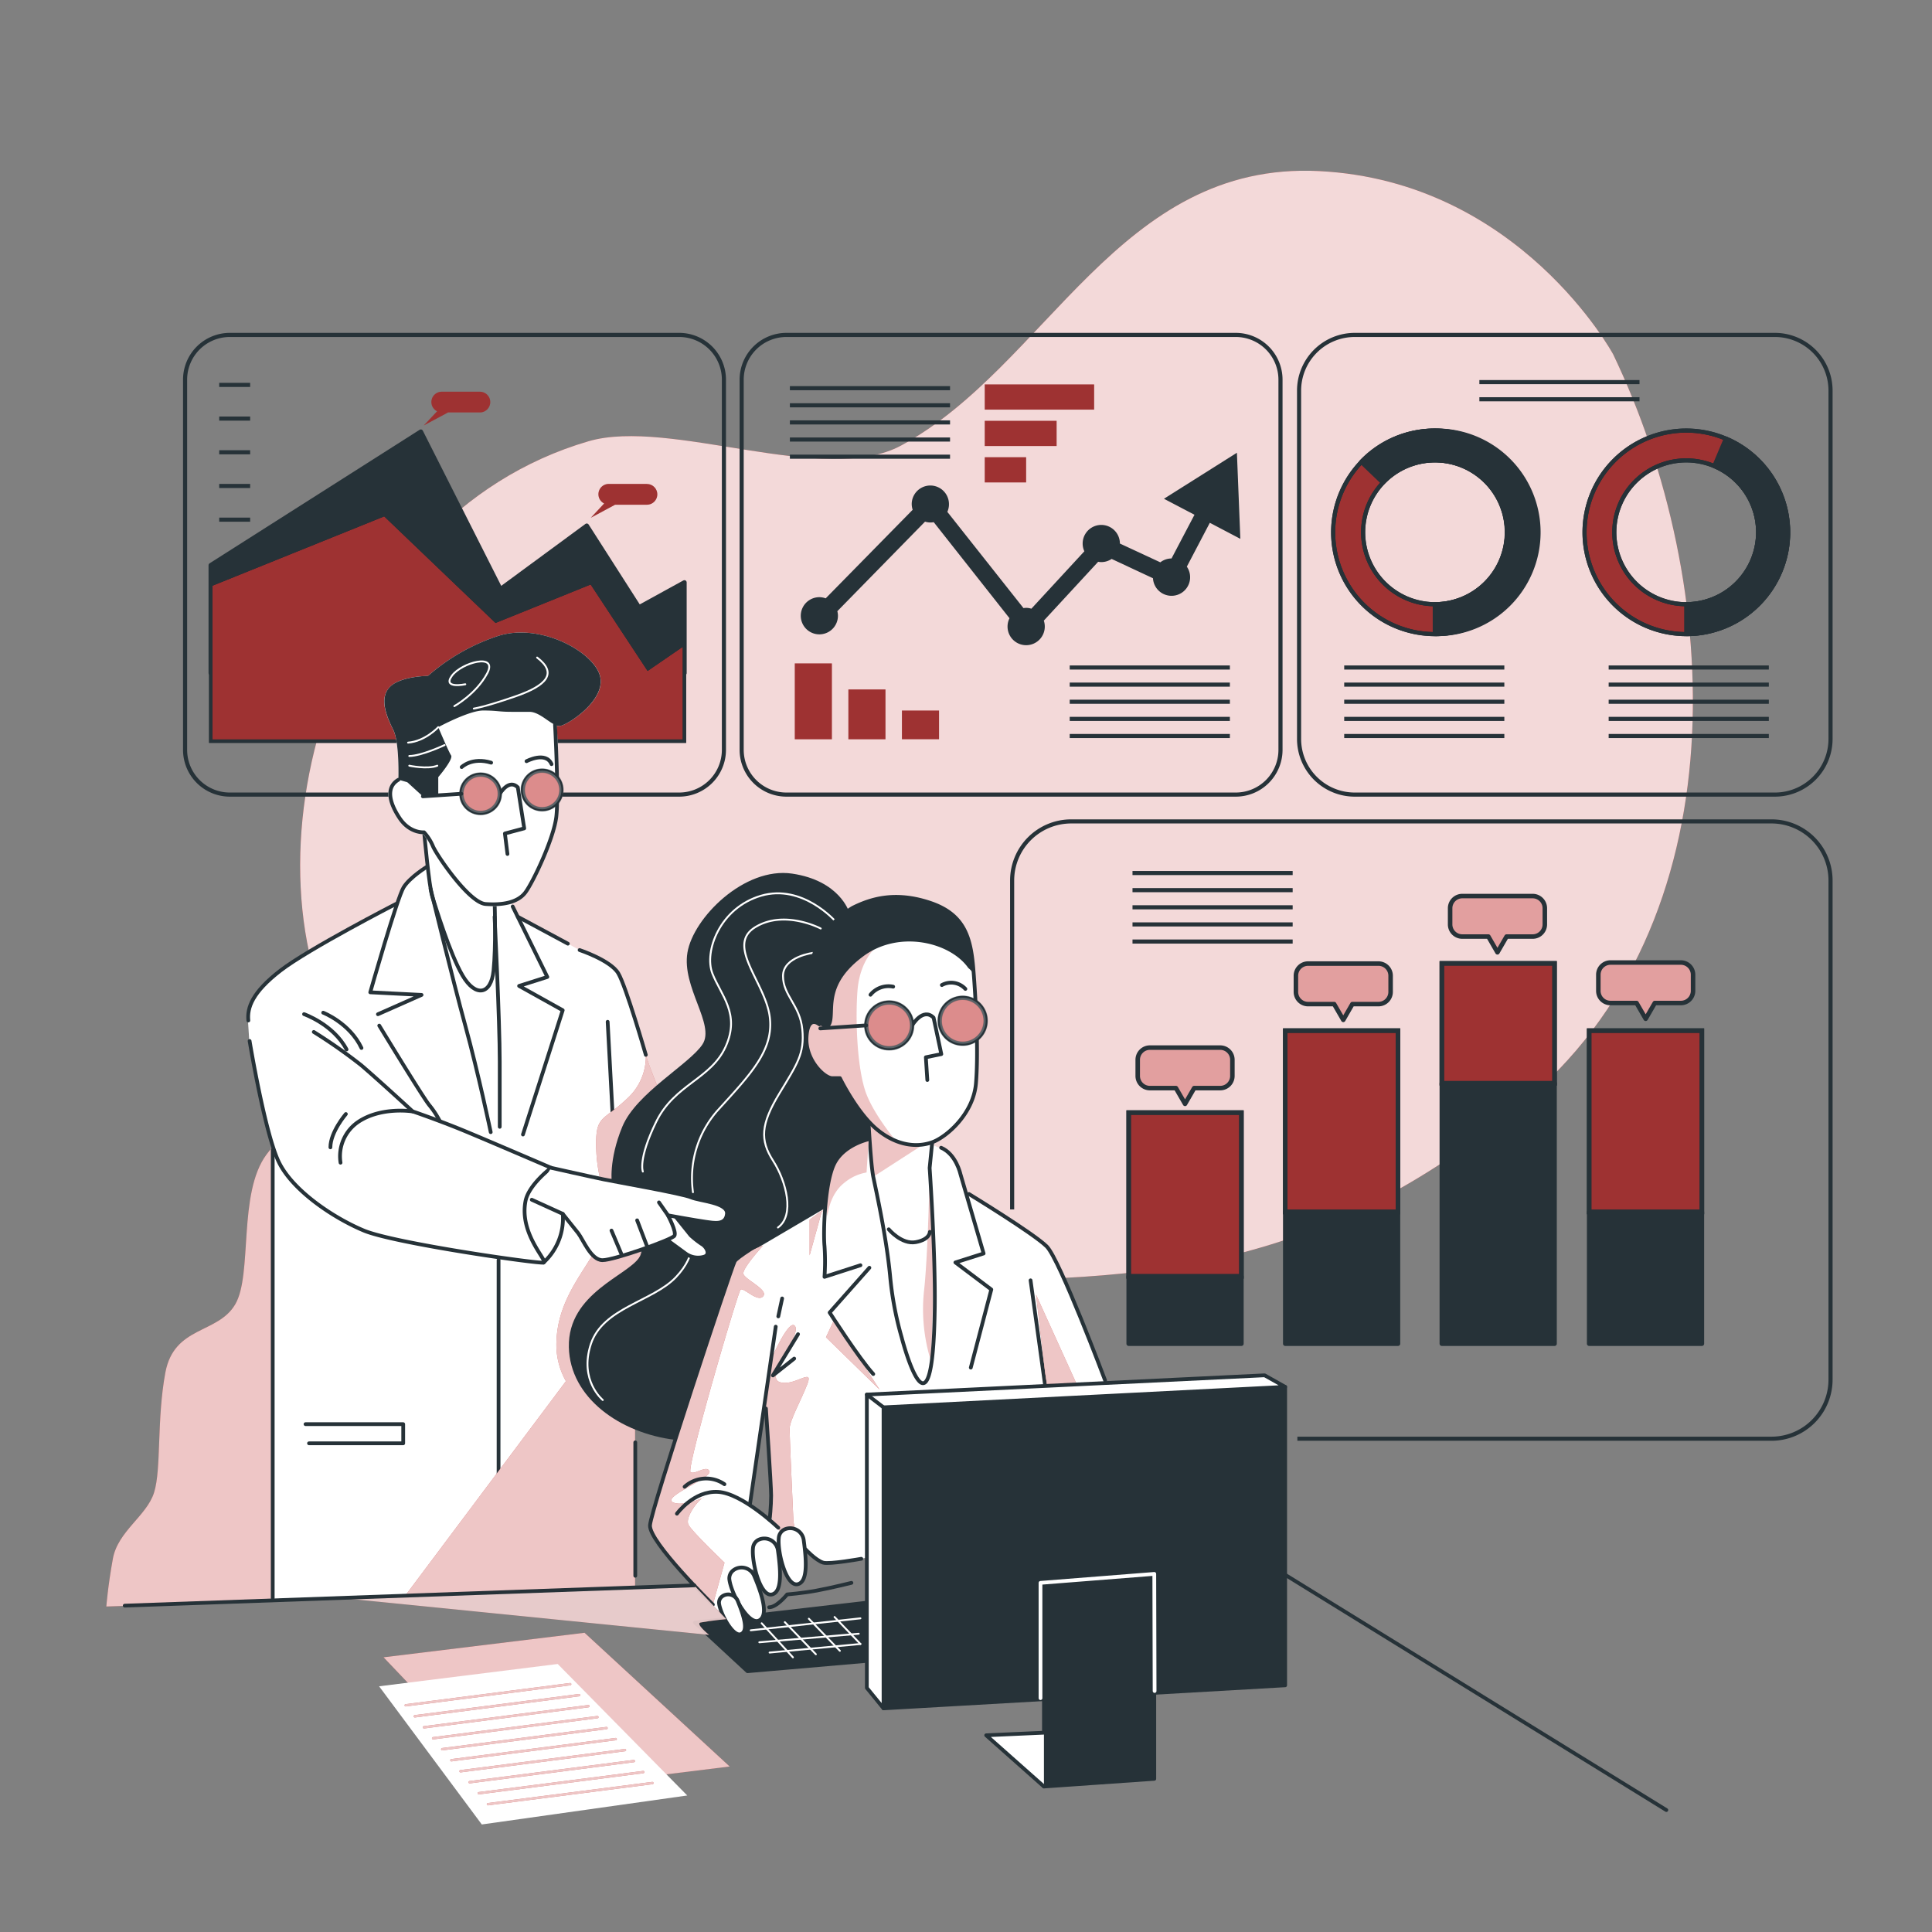 <svg viewBox="0 0 500 500" xmlns:xlink="http://www.w3.org/1999/xlink" xmlns="http://www.w3.org/2000/svg"><rect x="0" y="0" width="500" height="500" fill="#808080" stroke="none"/><defs><clipPath id="freepik--clip-path--inject-149"><path style="fill:#C53F3F;stroke:#263238;stroke-linecap:round;stroke-linejoin:round;stroke-width:1.167px" d="M356.74,249.37H338.53a3.15,3.15,0,0,0-3.15,3.15v4.19a3.15,3.15,0,0,0,3.15,3.15h6.75l2.36,4.08,2.35-4.08h6.75a3.15,3.15,0,0,0,3.15-3.15v-4.19A3.15,3.15,0,0,0,356.74,249.37Z"></path></clipPath><clipPath id="freepik--clip-path-2--inject-149"><path style="fill:#C53F3F;stroke:#263238;stroke-linecap:round;stroke-linejoin:round;stroke-width:1.167px" d="M315.79,271.12h-18.2a3.15,3.15,0,0,0-3.15,3.14v4.2a3.15,3.15,0,0,0,3.15,3.14h6.74l2.36,4.08,2.36-4.08h6.74a3.15,3.15,0,0,0,3.15-3.14v-4.2A3.15,3.15,0,0,0,315.79,271.12Z"></path></clipPath><clipPath id="freepik--clip-path-3--inject-149"><path style="fill:#C53F3F;stroke:#263238;stroke-linecap:round;stroke-linejoin:round;stroke-width:1.167px" d="M396.65,231.9H378.44a3.15,3.15,0,0,0-3.15,3.15v4.19a3.14,3.14,0,0,0,3.15,3.14h6.75l2.35,4.08,2.36-4.08h6.75a3.14,3.14,0,0,0,3.15-3.14v-4.19A3.15,3.15,0,0,0,396.65,231.9Z"></path></clipPath><clipPath id="freepik--clip-path-4--inject-149"><path style="fill:#C53F3F;stroke:#263238;stroke-linecap:round;stroke-linejoin:round;stroke-width:1.167px" d="M435,249.1h-18.2a3.15,3.15,0,0,0-3.15,3.15v4.19a3.14,3.14,0,0,0,3.15,3.14h6.74l2.36,4.08,2.36-4.08H435a3.15,3.15,0,0,0,3.16-3.14v-4.19A3.16,3.16,0,0,0,435,249.1Z"></path></clipPath><clipPath id="freepik--clip-path-5--inject-149"><path style="fill:#fff;stroke:#263238;stroke-linecap:round;stroke-linejoin:round;stroke-width:0.97px" d="M224.67,288.6s.66,12.64,1.33,15.95,3.34,15.13,4.35,25.57a85.42,85.42,0,0,0,3,16s8.09,31.42,8.57-8.05c.17-13.92-1.33-35.8-1.33-35.8l.66-6.63"></path></clipPath><clipPath id="freepik--clip-path-6--inject-149"><path style="fill:#fff;stroke:#263238;stroke-linecap:round;stroke-linejoin:round;stroke-width:0.97px" d="M224.83,294.83s-6.8,1.43-9.13,6.74-2.65,17.57-2.32,20.88a57.81,57.81,0,0,1,0,8l9.3-3"></path></clipPath><clipPath id="freepik--clip-path-7--inject-149"><path style="fill:none;stroke:#263238;stroke-linecap:round;stroke-linejoin:round;stroke-width:0.97px" d="M213.05,312.18s-21.92,12.26-22.92,14.25-21.58,64-21.91,68.29,16.27,20.55,16.27,20.55"></path></clipPath><clipPath id="freepik--clip-path-8--inject-149"><path style="fill:#fff;stroke:#263238;stroke-linecap:round;stroke-linejoin:round;stroke-width:0.97px" d="M220.68,234.94s-9.63,5.63-10.29,13.92a51.24,51.24,0,0,0,1.66,16.24s-3-2.65-3.32,3.32,4.65,10.6,6.64,10.6h2s4.43,9.1,9.75,13.41,10.51,4.5,14.16,3.17,10.63-7.29,11.3-15.25,0-21.22-.67-29.5-2.32-14.26-11.29-17.24S225.33,232.61,220.68,234.94Z"></path></clipPath></defs><g id="freepik--background-simple--inject-149"><path style="fill:#C53F3F" d="M417.48,91.69s-24.21-44.8-76.09-47.41-70.34,50.51-108.14,71c-19.79,10.74-59.81-7.24-80.92-1.09C84.84,133.88,60.75,224,89.79,271.59c25.13,41.26,68.48,60.19,134,59.93s111.54,2,169.46-45.34S445.84,150.88,417.48,91.69Z"></path><path style="fill:#fff;opacity:0.8;isolation:isolate" d="M417.48,91.69s-24.21-44.8-76.09-47.41-70.34,50.51-108.14,71c-19.79,10.74-59.81-7.24-80.92-1.09C84.84,133.88,60.75,224,89.79,271.59c25.13,41.26,68.48,60.19,134,59.93s111.54,2,169.46-45.34S445.84,150.88,417.48,91.69Z"></path></g><g id="freepik--chart-4--inject-149"><rect style="fill:#C53F3F" height="6.52" width="28.31" y="99.49" x="254.85"></rect><rect style="fill:#C53F3F" height="6.52" width="18.6" y="108.91" x="254.85"></rect><rect style="fill:#C53F3F" height="6.52" width="10.71" y="118.33" x="254.85"></rect><g style="opacity:0.2"><rect height="6.52" width="28.31" y="99.49" x="254.85"></rect><rect height="6.52" width="18.6" y="108.91" x="254.85"></rect><rect height="6.52" width="10.71" y="118.33" x="254.85"></rect></g><rect style="fill:#C53F3F" transform="translate(28.99 391.99) rotate(-90)" height="9.6" width="19.63" y="176.7" x="200.67"></rect><rect style="fill:#C53F3F" transform="translate(39.49 409.23) rotate(-90)" height="9.6" width="12.89" y="180.07" x="217.91"></rect><rect style="fill:#C53F3F" transform="translate(50.62 425.83) rotate(-90)" height="9.6" width="7.42" y="182.8" x="234.52"></rect><g style="opacity:0.2"><rect transform="translate(28.99 391.99) rotate(-90)" height="9.6" width="19.63" y="176.7" x="200.67"></rect><rect transform="translate(39.49 409.23) rotate(-90)" height="9.6" width="12.89" y="180.07" x="217.91"></rect><rect transform="translate(50.62 425.83) rotate(-90)" height="9.6" width="7.42" y="182.8" x="234.52"></rect></g><path style="fill:none;stroke:#263238;stroke-miterlimit:10;stroke-width:1.063px" d="M203.54,205.64H319.79a11.58,11.58,0,0,0,11.6-11.58V98.26a11.58,11.58,0,0,0-11.6-11.58H203.54a11.59,11.59,0,0,0-11.6,11.58v95.8A11.59,11.59,0,0,0,203.54,205.64Z"></path><line style="fill:none;stroke:#263238;stroke-miterlimit:10;stroke-width:1.063px" y2="172.75" x2="318.29" y1="172.75" x1="276.84"></line><line style="fill:none;stroke:#263238;stroke-miterlimit:10;stroke-width:1.063px" y2="177.18" x2="318.29" y1="177.18" x1="276.84"></line><line style="fill:none;stroke:#263238;stroke-miterlimit:10;stroke-width:1.063px" y2="181.61" x2="318.29" y1="181.61" x1="276.84"></line><line style="fill:none;stroke:#263238;stroke-miterlimit:10;stroke-width:1.063px" y2="186.05" x2="318.29" y1="186.05" x1="276.84"></line><line style="fill:none;stroke:#263238;stroke-miterlimit:10;stroke-width:1.063px" y2="190.48" x2="318.29" y1="190.48" x1="276.84"></line><line style="fill:none;stroke:#263238;stroke-miterlimit:10;stroke-width:1.063px" y2="100.46" x2="245.87" y1="100.46" x1="204.42"></line><line style="fill:none;stroke:#263238;stroke-miterlimit:10;stroke-width:1.063px" y2="104.89" x2="245.87" y1="104.89" x1="204.42"></line><line style="fill:none;stroke:#263238;stroke-miterlimit:10;stroke-width:1.063px" y2="109.32" x2="245.87" y1="109.32" x1="204.42"></line><line style="fill:none;stroke:#263238;stroke-miterlimit:10;stroke-width:1.063px" y2="113.75" x2="245.87" y1="113.75" x1="204.42"></line><line style="fill:none;stroke:#263238;stroke-miterlimit:10;stroke-width:1.063px" y2="118.19" x2="245.87" y1="118.19" x1="204.42"></line><path style="fill:#263238" d="M313.1,135.3l7.9,4.15-.89-22.28-18.88,11.91,7.9,4.14-5.94,11.31h0a4.76,4.76,0,0,0-2.9,1l-10.46-4.86s0,0,0,0a4.82,4.82,0,0,0-9.64,0,4.75,4.75,0,0,0,.44,2l-13.71,14.86a4.6,4.6,0,0,0-1.35-.22,5.2,5.2,0,0,0-.69.07l-19.71-24.91a4.75,4.75,0,0,0,.42-2,4.82,4.82,0,0,0-9.64,0,5,5,0,0,0,.25,1.46l-22.51,22.92a4.93,4.93,0,0,0-1.65-.3,4.81,4.81,0,1,0,4.82,4.81,4.6,4.6,0,0,0-.16-1.18L239.4,135a4.79,4.79,0,0,0,1.37.22,5,5,0,0,0,.88-.08L261.26,160a4.82,4.82,0,1,0,8.88.62l14.06-15.23a5.29,5.29,0,0,0,.81.08,4.77,4.77,0,0,0,2.68-.82l10.7,5a4.81,4.81,0,1,0,8.76-3Z"></path></g><g id="freepik--chart-3--inject-149"><polygon style="fill:#263238;stroke:#263238;stroke-linecap:round;stroke-linejoin:round;stroke-width:1.161px" points="165.37 157.19 151.85 136.06 129.51 152.49 108.91 111.72 54.55 146.28 54.55 174.2 177.13 174.2 177.13 150.73 165.37 157.19"></polygon><polygon style="fill:#C53F3F;stroke:#263238;stroke-miterlimit:10;stroke-width:0.877px" points="167.72 173.03 153.03 150.73 128.34 160.71 99.53 133.13 54.55 151.29 54.55 191.81 177.13 191.81 177.13 166.57 167.72 173.03"></polygon><polygon style="opacity:0.2" points="167.72 173.03 153.03 150.73 128.34 160.71 99.53 133.13 54.55 151.29 54.55 191.81 177.13 191.81 177.13 166.57 167.72 173.03"></polygon><polygon style="fill:none;stroke:#263238;stroke-miterlimit:10;stroke-width:0.877px" points="167.72 173.03 153.03 150.73 128.34 160.71 99.53 133.13 54.55 151.29 54.55 191.81 177.13 191.81 177.13 166.57 167.72 173.03"></polygon><path style="fill:#C53F3F" d="M124.2,101.38h-9.87a2.67,2.67,0,0,0-1.21,5.06l-3.45,3.67,6.29-3.37h8.24a2.68,2.68,0,0,0,0-5.36Z"></path><path style="opacity:0.2" d="M124.2,101.38h-9.87a2.67,2.67,0,0,0-1.21,5.06l-3.45,3.67,6.29-3.37h8.24a2.68,2.68,0,0,0,0-5.36Z"></path><path style="fill:#C53F3F" d="M167.43,125.24h-9.87a2.67,2.67,0,0,0-1.21,5.06L152.9,134l6.29-3.38h8.24a2.68,2.68,0,0,0,0-5.36Z"></path><path style="opacity:0.2" d="M167.43,125.24h-9.87a2.67,2.67,0,0,0-1.21,5.06L152.9,134l6.29-3.38h8.24a2.68,2.68,0,0,0,0-5.36Z"></path><path style="fill:none;stroke:#263238;stroke-miterlimit:10;stroke-width:1.063px" d="M59.5,205.64H175.75a11.58,11.58,0,0,0,11.6-11.58V98.26a11.58,11.58,0,0,0-11.6-11.58H59.5A11.58,11.58,0,0,0,47.9,98.26v95.8A11.58,11.58,0,0,0,59.5,205.64Z"></path><line style="fill:none;stroke:#263238;stroke-miterlimit:10;stroke-width:1.063px" y2="99.61" x2="64.74" y1="99.61" x1="56.73"></line><line style="fill:none;stroke:#263238;stroke-miterlimit:10;stroke-width:1.063px" y2="108.33" x2="64.74" y1="108.33" x1="56.73"></line><line style="fill:none;stroke:#263238;stroke-miterlimit:10;stroke-width:1.063px" y2="117.05" x2="64.74" y1="117.05" x1="56.73"></line><line style="fill:none;stroke:#263238;stroke-miterlimit:10;stroke-width:1.063px" y2="125.77" x2="64.74" y1="125.77" x1="56.73"></line><line style="fill:none;stroke:#263238;stroke-miterlimit:10;stroke-width:1.063px" y2="134.49" x2="64.74" y1="134.49" x1="56.73"></line></g><g id="freepik--chart-2--inject-149"><path style="fill:#C53F3F;stroke:#263238;stroke-miterlimit:10;stroke-width:1.063px" d="M371.32,111.43a26.34,26.34,0,1,0,26.38,26.34A26.38,26.38,0,0,0,371.32,111.43Zm0,44.94A18.61,18.61,0,1,1,390,137.77,18.64,18.64,0,0,1,371.32,156.37Z"></path><g style="opacity:0.2"><path d="M371.32,111.43a26.34,26.34,0,1,0,26.38,26.34A26.38,26.38,0,0,0,371.32,111.43Zm0,44.94A18.61,18.61,0,1,1,390,137.77,18.64,18.64,0,0,1,371.32,156.37Z"></path></g><path style="fill:none;stroke:#263238;stroke-miterlimit:10;stroke-width:1.063px" d="M371.32,111.43a26.34,26.34,0,1,0,26.38,26.34A26.38,26.38,0,0,0,371.32,111.43Zm0,44.94A18.61,18.61,0,1,1,390,137.77,18.64,18.64,0,0,1,371.32,156.37Z"></path><path style="fill:#263238;stroke:#263238;stroke-linecap:round;stroke-linejoin:round;stroke-width:1.063px" d="M371.32,111.43a26.18,26.18,0,0,0-19.05,8.11l5.59,5.35a18.62,18.62,0,1,1,13.46,31.48v7.73a26.34,26.34,0,1,0,0-52.67Z"></path><path style="fill:#C53F3F;stroke:#263238;stroke-miterlimit:10;stroke-width:1.063px" d="M436.38,111.43a26.34,26.34,0,1,0,26.38,26.34A26.38,26.38,0,0,0,436.38,111.43Zm0,44.94A18.61,18.61,0,1,1,455,137.77,18.65,18.65,0,0,1,436.38,156.37Z"></path><g style="opacity:0.2"><path d="M436.38,111.43a26.34,26.34,0,1,0,26.38,26.34A26.38,26.38,0,0,0,436.38,111.43Zm0,44.94A18.61,18.61,0,1,1,455,137.77,18.65,18.65,0,0,1,436.38,156.37Z"></path></g><path style="fill:none;stroke:#263238;stroke-miterlimit:10;stroke-width:1.063px" d="M436.38,111.43a26.34,26.34,0,1,0,26.38,26.34A26.38,26.38,0,0,0,436.38,111.43Zm0,44.94A18.61,18.61,0,1,1,455,137.77,18.65,18.65,0,0,1,436.38,156.37Z"></path><path style="fill:#263238;stroke:#263238;stroke-linecap:round;stroke-linejoin:round;stroke-width:1.063px" d="M446.65,113.5l-3,7.12a18.61,18.61,0,0,1-7.26,35.75v7.73a26.33,26.33,0,0,0,10.27-50.6Z"></path><path style="fill:none;stroke:#263238;stroke-miterlimit:10;stroke-width:1.063px" d="M459.32,86.68H350.62a14.41,14.41,0,0,0-14.42,14.4v90.17a14.41,14.41,0,0,0,14.42,14.39h108.7a14.4,14.4,0,0,0,14.42-14.39V101.08A14.41,14.41,0,0,0,459.32,86.68Z"></path><line style="fill:none;stroke:#263238;stroke-miterlimit:10;stroke-width:1.063px" y2="172.75" x2="389.32" y1="172.75" x1="347.88"></line><line style="fill:none;stroke:#263238;stroke-miterlimit:10;stroke-width:1.063px" y2="177.18" x2="389.32" y1="177.18" x1="347.88"></line><line style="fill:none;stroke:#263238;stroke-miterlimit:10;stroke-width:1.063px" y2="181.61" x2="389.32" y1="181.61" x1="347.88"></line><line style="fill:none;stroke:#263238;stroke-miterlimit:10;stroke-width:1.063px" y2="186.05" x2="389.32" y1="186.05" x1="347.88"></line><line style="fill:none;stroke:#263238;stroke-miterlimit:10;stroke-width:1.063px" y2="190.48" x2="389.32" y1="190.48" x1="347.88"></line><line style="fill:none;stroke:#263238;stroke-miterlimit:10;stroke-width:1.063px" y2="172.75" x2="457.77" y1="172.75" x1="416.32"></line><line style="fill:none;stroke:#263238;stroke-miterlimit:10;stroke-width:1.063px" y2="177.18" x2="457.77" y1="177.18" x1="416.32"></line><line style="fill:none;stroke:#263238;stroke-miterlimit:10;stroke-width:1.063px" y2="181.61" x2="457.77" y1="181.61" x1="416.32"></line><line style="fill:none;stroke:#263238;stroke-miterlimit:10;stroke-width:1.063px" y2="186.05" x2="457.77" y1="186.05" x1="416.32"></line><line style="fill:none;stroke:#263238;stroke-miterlimit:10;stroke-width:1.063px" y2="190.48" x2="457.77" y1="190.48" x1="416.32"></line><line style="fill:none;stroke:#263238;stroke-miterlimit:10;stroke-width:1.063px" y2="98.89" x2="424.3" y1="98.89" x1="382.86"></line><line style="fill:none;stroke:#263238;stroke-miterlimit:10;stroke-width:1.063px" y2="103.33" x2="424.3" y1="103.33" x1="382.86"></line></g><g id="freepik--chart-1--inject-149"><path style="fill:none;stroke:#263238;stroke-miterlimit:10;stroke-width:1.063px" d="M335.76,372.34H458.44a15.29,15.29,0,0,0,15.3-15.27V227.86a15.29,15.29,0,0,0-15.3-15.28H277.24a15.29,15.29,0,0,0-15.3,15.28V313"></path><rect style="fill:#C53F3F;stroke:#263238;stroke-miterlimit:10;stroke-width:1.161px" height="42.41" width="29.18" y="287.93" x="292.1"></rect><rect style="opacity:0.2" height="42.41" width="29.18" y="287.93" x="292.1"></rect><rect style="fill:none;stroke:#263238;stroke-miterlimit:10;stroke-width:1.161px" height="42.41" width="29.18" y="287.93" x="292.1"></rect><rect style="fill:#C53F3F;stroke:#263238;stroke-miterlimit:10;stroke-width:1.161px" height="46.95" width="29.18" y="266.72" x="332.62"></rect><rect style="opacity:0.2" height="46.95" width="29.18" y="266.72" x="332.62"></rect><rect style="fill:none;stroke:#263238;stroke-miterlimit:10;stroke-width:1.161px" height="46.95" width="29.18" y="266.72" x="332.62"></rect><rect style="fill:#C53F3F;stroke:#263238;stroke-miterlimit:10;stroke-width:1.161px" height="31.05" width="29.18" y="249.31" x="373.14"></rect><rect style="opacity:0.2" height="31.05" width="29.18" y="249.31" x="373.14"></rect><rect style="fill:none;stroke:#263238;stroke-miterlimit:10;stroke-width:1.161px" height="31.05" width="29.18" y="249.31" x="373.14"></rect><rect style="fill:#263238;stroke:#263238;stroke-linecap:round;stroke-linejoin:round;stroke-width:1.161px" height="17.42" width="29.18" y="330.33" x="292.1"></rect><rect style="fill:#263238;stroke:#263238;stroke-linecap:round;stroke-linejoin:round;stroke-width:1.161px" height="34.08" width="29.18" y="313.67" x="332.62"></rect><rect style="fill:#C53F3F;stroke:#263238;stroke-miterlimit:10;stroke-width:1.161px" height="46.95" width="29.18" y="266.72" x="411.27"></rect><rect style="opacity:0.2" height="46.95" width="29.18" y="266.72" x="411.27"></rect><rect style="fill:none;stroke:#263238;stroke-miterlimit:10;stroke-width:1.161px" height="46.95" width="29.18" y="266.72" x="411.27"></rect><rect style="fill:#263238;stroke:#263238;stroke-linecap:round;stroke-linejoin:round;stroke-width:1.161px" height="34.08" width="29.18" y="313.67" x="411.27"></rect><rect style="fill:#263238;stroke:#263238;stroke-linecap:round;stroke-linejoin:round;stroke-width:1.161px" height="67.4" width="29.18" y="280.35" x="373.14"></rect><path style="fill:#C53F3F" d="M356.74,249.37H338.53a3.15,3.15,0,0,0-3.15,3.15v4.19a3.15,3.15,0,0,0,3.15,3.15h6.75l2.36,4.08,2.35-4.08h6.75a3.15,3.15,0,0,0,3.15-3.15v-4.19A3.15,3.15,0,0,0,356.74,249.37Z"></path><g style="clip-path:url(#freepik--clip-path--inject-149)"><path style="fill:#fff;opacity:0.5" d="M356.74,249.37H338.53a3.15,3.15,0,0,0-3.15,3.15v4.19a3.15,3.15,0,0,0,3.15,3.15h6.75l2.36,4.08,2.35-4.08h6.75a3.15,3.15,0,0,0,3.15-3.15v-4.19A3.15,3.15,0,0,0,356.74,249.37Z"></path></g><path style="fill:none;stroke:#263238;stroke-linecap:round;stroke-linejoin:round;stroke-width:1.167px" d="M356.74,249.37H338.53a3.15,3.15,0,0,0-3.15,3.15v4.19a3.15,3.15,0,0,0,3.15,3.15h6.75l2.36,4.08,2.35-4.08h6.75a3.15,3.15,0,0,0,3.15-3.15v-4.19A3.15,3.15,0,0,0,356.74,249.37Z"></path><path style="fill:#C53F3F" d="M315.79,271.12h-18.2a3.15,3.15,0,0,0-3.15,3.14v4.2a3.15,3.15,0,0,0,3.15,3.14h6.74l2.36,4.08,2.36-4.08h6.74a3.15,3.15,0,0,0,3.15-3.14v-4.2A3.15,3.15,0,0,0,315.79,271.12Z"></path><g style="clip-path:url(#freepik--clip-path-2--inject-149)"><path style="fill:#fff;opacity:0.5" d="M315.79,271.12h-18.2a3.15,3.15,0,0,0-3.15,3.14v4.2a3.15,3.15,0,0,0,3.15,3.14h6.74l2.36,4.08,2.36-4.08h6.74a3.15,3.15,0,0,0,3.15-3.14v-4.2A3.15,3.15,0,0,0,315.79,271.12Z"></path></g><path style="fill:none;stroke:#263238;stroke-linecap:round;stroke-linejoin:round;stroke-width:1.167px" d="M315.79,271.12h-18.2a3.15,3.15,0,0,0-3.15,3.14v4.2a3.15,3.15,0,0,0,3.15,3.14h6.74l2.36,4.08,2.36-4.08h6.74a3.15,3.15,0,0,0,3.15-3.14v-4.2A3.15,3.15,0,0,0,315.79,271.12Z"></path><path style="fill:#C53F3F" d="M396.65,231.9H378.44a3.15,3.15,0,0,0-3.15,3.15v4.19a3.14,3.14,0,0,0,3.15,3.14h6.75l2.35,4.08,2.36-4.08h6.75a3.14,3.14,0,0,0,3.15-3.14v-4.19A3.15,3.15,0,0,0,396.65,231.9Z"></path><g style="clip-path:url(#freepik--clip-path-3--inject-149)"><path style="fill:#fff;opacity:0.5" d="M396.65,231.9H378.44a3.15,3.15,0,0,0-3.15,3.15v4.19a3.14,3.14,0,0,0,3.15,3.14h6.75l2.35,4.08,2.36-4.08h6.75a3.14,3.14,0,0,0,3.15-3.14v-4.19A3.15,3.15,0,0,0,396.65,231.9Z"></path></g><path style="fill:none;stroke:#263238;stroke-linecap:round;stroke-linejoin:round;stroke-width:1.167px" d="M396.65,231.9H378.44a3.15,3.15,0,0,0-3.15,3.15v4.19a3.14,3.14,0,0,0,3.15,3.14h6.75l2.35,4.08,2.36-4.08h6.75a3.14,3.14,0,0,0,3.15-3.14v-4.19A3.15,3.15,0,0,0,396.65,231.9Z"></path><path style="fill:#C53F3F" d="M435,249.1h-18.2a3.15,3.15,0,0,0-3.15,3.15v4.19a3.14,3.14,0,0,0,3.15,3.14h6.74l2.36,4.08,2.36-4.08H435a3.15,3.15,0,0,0,3.16-3.14v-4.19A3.16,3.16,0,0,0,435,249.1Z"></path><g style="clip-path:url(#freepik--clip-path-4--inject-149)"><path style="fill:#fff;opacity:0.5" d="M435,249.1h-18.2a3.15,3.15,0,0,0-3.15,3.15v4.19a3.14,3.14,0,0,0,3.15,3.14h6.74l2.36,4.08,2.36-4.08H435a3.15,3.15,0,0,0,3.16-3.14v-4.19A3.16,3.16,0,0,0,435,249.1Z"></path></g><path style="fill:none;stroke:#263238;stroke-linecap:round;stroke-linejoin:round;stroke-width:1.167px" d="M435,249.1h-18.2a3.15,3.15,0,0,0-3.15,3.15v4.19a3.14,3.14,0,0,0,3.15,3.14h6.74l2.36,4.08,2.36-4.08H435a3.15,3.15,0,0,0,3.16-3.14v-4.19A3.16,3.16,0,0,0,435,249.1Z"></path><line style="fill:none;stroke:#263238;stroke-miterlimit:10;stroke-width:1.063px" y2="225.94" x2="334.54" y1="225.94" x1="293.09"></line><line style="fill:none;stroke:#263238;stroke-miterlimit:10;stroke-width:1.063px" y2="230.37" x2="334.54" y1="230.37" x1="293.09"></line><line style="fill:none;stroke:#263238;stroke-miterlimit:10;stroke-width:1.063px" y2="234.81" x2="334.54" y1="234.81" x1="293.09"></line><line style="fill:none;stroke:#263238;stroke-miterlimit:10;stroke-width:1.063px" y2="239.24" x2="334.54" y1="239.24" x1="293.09"></line><line style="fill:none;stroke:#263238;stroke-miterlimit:10;stroke-width:1.063px" y2="243.67" x2="334.54" y1="243.67" x1="293.09"></line></g><g id="freepik--Characters--inject-149"><path style="fill:#C53F3F" d="M70.68,296.63c-.55.66-1.11,1.36-1.71,2.16-7.44,10-3.56,31-8.08,38.75s-15.84,5.53-18.1,17.71-1,24.9-2.91,31-9.37,10-10.67,17.16-1.69,12.35-1.69,12.35l43.16-1.42Z"></path><path style="fill:#fff;opacity:0.7" d="M70.68,296.63c-.55.66-1.11,1.36-1.71,2.16-7.44,10-3.56,31-8.08,38.75s-15.84,5.53-18.1,17.71-1,24.9-2.91,31-9.37,10-10.67,17.16-1.69,12.35-1.69,12.35l43.16-1.42Z"></path><polyline style="fill:#263238;stroke:#263238;stroke-linecap:round;stroke-linejoin:round;stroke-width:0.97px" points="224.16 414.79 179.84 419.91 193.45 432.51 224.01 429.86"></polyline><line style="fill:none;stroke:#fff;stroke-linecap:round;stroke-linejoin:round;stroke-width:0.485px" y2="418.82" x2="222.68" y1="421.92" x1="194.29"></line><line style="fill:none;stroke:#fff;stroke-linecap:round;stroke-linejoin:round;stroke-width:0.485px" y2="422.81" x2="222.24" y1="425.02" x1="196.51"></line><line style="fill:none;stroke:#fff;stroke-linecap:round;stroke-linejoin:round;stroke-width:0.485px" y2="425.46" x2="222.68" y1="427.68" x1="199.17"></line><line style="fill:none;stroke:#fff;stroke-linecap:round;stroke-linejoin:round;stroke-width:0.485px" y2="428.92" x2="205.21" y1="420.1" x1="197.12"></line><line style="fill:none;stroke:#fff;stroke-linecap:round;stroke-linejoin:round;stroke-width:0.485px" y2="428.12" x2="211.15" y1="419.81" x1="203.11"></line><line style="fill:none;stroke:#fff;stroke-linecap:round;stroke-linejoin:round;stroke-width:0.485px" y2="427.23" x2="217.36" y1="418.92" x1="209.33"></line><line style="fill:none;stroke:#fff;stroke-linecap:round;stroke-linejoin:round;stroke-width:0.485px" y2="425.46" x2="222.68" y1="418.48" x1="215.98"></line><path style="fill:#fff" d="M178.84,309.85c-1.46-.62-8.22-26.93-8.22-26.93L167.14,273s-5.23-17.85-7.23-21.17-10-6-10-6l-3-1.65-13-7v.07l-1.87-3.91-22.38-18s.4,4.34,1,8.62c-.06,0-4.66,3-6.3,5.63-.31.49-.58,1.54-1.82,4.29-5,2.58-23.83,12.45-30.06,17.26-7.31,5.63-8.64,9.61-8.31,12.93l.34,5.3s3.12,19,6.37,28.37l-.4-.19-.11,116.62L164,410.62l.15-86.63c3.2-1.05,6.53-2.28,8.54-3.17l.5.45,4.22,3.09a5.49,5.49,0,0,0,4.81.89c1.79-.51.67-2.63-.63-3.33a24,24,0,0,1-2.8-2.21l-3.9-4.86c2.34.42,6.09,1.08,7.65,1.3,2.32.33,5.31,1,5.64-2S181.17,310.85,178.84,309.85Z"></path><path style="fill:none;stroke:#263238;stroke-linecap:round;stroke-linejoin:round;stroke-width:0.97px" d="M109.77,215.38s1.27,14.1,2.1,16.64c.75,2.3,4.54,14.85,7.86,20.48s7.37,5,8-1.32.31-16.57.31-16.57"></path><path style="fill:none;stroke:#263238;stroke-linecap:round;stroke-linejoin:round;stroke-width:0.97px" d="M110.53,224.29s-4.41,2.69-6.07,5.34-8.64,27.18-8.64,27.18l13.28.67-11.29,5"></path><path style="fill:none;stroke:#263238;stroke-linecap:round;stroke-linejoin:round;stroke-width:0.97px" d="M98.15,265.43S109.44,284,111.1,286a23.09,23.09,0,0,1,2.65,4"></path><path style="fill:none;stroke:#263238;stroke-linecap:round;stroke-linejoin:round;stroke-width:0.97px" d="M111.43,230s5.64,23.21,9,35.47S127,293,127,293"></path><path style="fill:none;stroke:#263238;stroke-linecap:round;stroke-linejoin:round;stroke-width:0.97px" d="M128,237.26s1.33,26.85,1.33,37.46v16.9"></path><polyline style="fill:none;stroke:#263238;stroke-linecap:round;stroke-linejoin:round;stroke-width:0.97px" points="132.68 234.6 141.65 252.84 134.34 255.16 145.63 261.45 135.34 293.61"></polyline><line style="fill:none;stroke:#263238;stroke-linecap:round;stroke-linejoin:round;stroke-width:0.97px" y2="244.22" x2="146.96" y1="237.26" x1="134.01"></line><line style="fill:none;stroke:#263238;stroke-linecap:round;stroke-linejoin:round;stroke-width:0.97px" y2="295.6" x2="158.92" y1="264.44" x1="157.26"></line><path style="fill:none;stroke:#263238;stroke-linecap:round;stroke-linejoin:round;stroke-width:0.97px" d="M102.46,233.94s-22.58,11.6-29.88,17.24-8.64,9.61-8.31,12.93"></path><line style="fill:none;stroke:#263238;stroke-linecap:round;stroke-linejoin:round;stroke-width:0.97px" y2="413.61" x2="70.58" y1="297.59" x1="70.58"></line><line style="fill:none;stroke:#263238;stroke-linecap:round;stroke-linejoin:round;stroke-width:0.97px" y2="409.31" x2="129.03" y1="326.1" x1="129.03"></line><path style="fill:none;stroke:#263238;stroke-linecap:round;stroke-linejoin:round;stroke-width:0.97px" d="M78.69,262.46s7.62,2.67,11,9.14"></path><path style="fill:none;stroke:#263238;stroke-linecap:round;stroke-linejoin:round;stroke-width:0.97px" d="M83.64,262.08s6.86,2.67,9.91,9.14"></path><polyline style="fill:none;stroke:#263238;stroke-linecap:round;stroke-linejoin:round;stroke-width:0.97px" points="79.07 368.57 104.35 368.57 104.35 373.53 79.97 373.53"></polyline><path style="fill:#C53F3F" d="M172.55,287.3c-2.38-6-4.37-11-5.41-14.29a14.68,14.68,0,0,1-4.29,10.78c-6.9,6.74-8.85,4.4-8.54,13.76s4,13.61,1.69,21.59S143.64,335,144,348.82a19.28,19.28,0,0,0,2.46,8.63L104.84,413l59.52-1.75V331.78Z"></path><path style="fill:#fff;opacity:0.7" d="M172.55,287.3c-2.38-6-4.37-11-5.41-14.29a14.68,14.68,0,0,1-4.29,10.78c-6.9,6.74-8.85,4.4-8.54,13.76s4,13.61,1.69,21.59S143.64,335,144,348.82a19.28,19.28,0,0,0,2.46,8.63L104.84,413l59.52-1.75V331.78Z"></path><line style="fill:none;stroke:#263238;stroke-linecap:round;stroke-linejoin:round;stroke-width:0.97px" y2="407.81" x2="164.41" y1="373.28" x1="164.41"></line><path style="fill:#fff" d="M145,187.86c2-.33,11.95-6.63,10.29-12.93S139.66,161,128.7,164.66a52.4,52.4,0,0,0-17.94,10.27s-7.3,0-10,3-.66,7.62,1,10.94c1.44,2.87,1.38,10.48,1.34,12.45a.48.48,0,0,0-.26.06,4.52,4.52,0,0,0-2.22,2.94c-.45,2,.38,4.67,2.4,7.69a7.91,7.91,0,0,0,6.48,3.87h0a12.7,12.7,0,0,1,2.09,3.34c.84,2,9.21,14.84,14,15.21.69.06,1.35.08,2,.08,4.13,0,7.13-1.11,8.74-3.25,2.13-2.83,7.41-14.24,8.07-19.79.11-1,.17-2.25.2-3.75a5.3,5.3,0,0,0,0-6.57c-.11-5.87-.42-11.95-.5-13.35A2,2,0,0,0,145,187.86Z"></path><path style="fill:none;stroke:#263238;stroke-linecap:round;stroke-linejoin:round;stroke-width:0.97px" d="M143.64,187.53s1,18.23.33,23.87-6,16.9-8,19.56-6,3.31-10.29,3-12.62-12.6-13.62-14.92a12.37,12.37,0,0,0-2.32-3.64s-3.65.33-6.31-3.65-3.65-8-.33-9.95"></path><path style="fill:none;stroke:#263238;stroke-linecap:round;stroke-linejoin:round;stroke-width:0.97px" d="M129.36,205.43s2.33-4,4.65-1.66l1.66,10.61-5,1.33.66,5.3"></path><ellipse style="fill:#C53F3F;stroke:#263238;stroke-linecap:round;stroke-linejoin:round;stroke-width:0.97px" ry="4.97" rx="4.98" cy="205.43" cx="124.38"></ellipse><ellipse style="fill:#fff;stroke:#263238;stroke-miterlimit:10;stroke-width:1.167px;opacity:0.4" ry="4.97" rx="4.98" cy="205.43" cx="124.38"></ellipse><path style="fill:#C53F3F;stroke:#263238;stroke-linecap:round;stroke-linejoin:round;stroke-width:0.97px" d="M145.3,204.44a5,5,0,1,0-5,5A5,5,0,0,0,145.3,204.44Z"></path><path style="fill:#fff;stroke:#263238;stroke-miterlimit:10;stroke-width:1.167px;opacity:0.4" d="M145.3,204.44a5,5,0,1,0-5,5A5,5,0,0,0,145.3,204.44Z"></path><line style="fill:none;stroke:#263238;stroke-linecap:round;stroke-linejoin:round;stroke-width:0.97px" y2="206.09" x2="109.44" y1="205.43" x1="119.4"></line><path style="fill:none;stroke:#263238;stroke-linecap:round;stroke-linejoin:round;stroke-width:0.97px" d="M119.48,198.52s2.67-2.66,7.63-1.14"></path><path style="fill:none;stroke:#263238;stroke-linecap:round;stroke-linejoin:round;stroke-width:0.97px" d="M136.26,197s5-2.66,6.48.76"></path><path style="fill:#263238" d="M113.42,188.19s2.66,6.3,3.32,7.3-3.32,5.63-3.32,5.63v4.64l-4,.33-4-3.64-2.32-.67s.33-9.61-1.33-12.92-3.65-8-1-10.94,10-3,10-3a52.4,52.4,0,0,1,17.94-10.27c11-3.65,24.9,4,26.56,10.27S147,187.53,145,187.86s-5-3.64-8-3.64h-4.65c-3.32,0-3.65-.34-7.31-.34S113.42,188.19,113.42,188.19Z"></path><path style="fill:none;stroke:#fff;stroke-linecap:round;stroke-linejoin:round;stroke-width:0.485px" d="M117.58,182.75s5.67-3.14,8.51-8.49-6.62-2.83-9.14.63,3.47,2.2,3.47,2.2"></path><path style="fill:none;stroke:#fff;stroke-linecap:round;stroke-linejoin:round;stroke-width:0.485px" d="M113.42,188.19s-3.4,3.68-7.81,4"></path><path style="fill:none;stroke:#fff;stroke-linecap:round;stroke-linejoin:round;stroke-width:0.485px" d="M115.06,192.82s-6,2.83-9.14,2.83"></path><path style="fill:none;stroke:#fff;stroke-linecap:round;stroke-linejoin:round;stroke-width:0.485px" d="M105.92,198.16s4.73,1,7.25,0"></path><path style="fill:none;stroke:#fff;stroke-linecap:round;stroke-linejoin:round;stroke-width:0.485px" d="M122.62,183.38s2.52-.31,10.71-3.14,11-6,5.67-10.07"></path><path style="fill:#fff" d="M287.22,361.16s-13.05-34.71-16.4-38.05-20.14-13.57-20.14-13.57l-1.35-2.31-.82-2.81s-1-4.23-3.88-6.32l-.23-.49-19.8-8.48s.14,2.62.35,5.78c-2.34.85-7.53,3.13-9.31,7.19-1.16,2.63-1.82,7-2.15,11.11l-.81.6.3-1.1S191.06,325,190.07,327c-1.28,1.68-4.59,12.45-4.59,12.45s-3.3,10.35-6.93,21.78c-5.12,15.72-10.07,31.43-10.39,33.94,0,.23,0,.12,0,.12-.33,4.31,16.13,20.2,16.13,20.2l.22,0,2,2s0-.2,0-.83c1.39,2.83,3.66,7,5.46,6.12,1.48-.73,1-3.3-.2-6.65,1.49,2.27,3.2,3.92,4.56,3.26,2.35-1.16,1.18-5.17-1.18-10.91a3.61,3.61,0,0,0-2.26-2.07c.76-.08,1.53-.16,2.32-.26.79,3.67,2.56,6.85,4.55,6.43s2.29-3,1.89-7.39c.2,0,.47-.59.67-.62.88,3.09,2.23,5.84,3.93,5.48,1.87-.4,2.38-2.26,2.16-6,0-1.39-.1-1.84-.15-2.72.73.45,4.31,2.61,4.72,2.92,1.33,1,11.45-1.16,11.45-1.16,14.78-4.78,38.41-5,53.67-15.22C288.29,381,287.22,361.16,287.22,361.16Zm-93.16,28.39,4-26.32,1.59,24-.47,5.92Z"></path><path style="fill:#263238" d="M190.13,326.43l23.81-14s1.49-12.76,4.53-14.06c0,0,4.18-3.65,8.93-2.93,2.72.4,4.73-3,6.27-8.92,0-11.71-.16-26.66-.28-36-1-4.61-2.08-8.35-2.44-9.81L219.73,236s-2.4-8.1-14.74-9.91-25.57,11.42-27.08,20.43,7.22,18.62,3.91,23.73-17.15,12.61-20.76,21.32-2.71,14.72-2.71,14.72,9.93,14.11,7.22,18.92-18.65,9.31-18.35,23.43c.28,13.08,13.23,22.29,27.58,24Z"></path><path style="fill:none;stroke:#fff;stroke-linecap:round;stroke-linejoin:round;stroke-width:0.485px" d="M216.18,238.41s-8.5-9.74-19.21-6.6-14.81,14.47-12.6,20.13,7.24,10.37,3.46,18.86-13.23,9.75-18,19.5-3.46,12.9-3.46,12.9"></path><path style="fill:none;stroke:#fff;stroke-linecap:round;stroke-linejoin:round;stroke-width:0.485px" d="M210.51,246.59s-7.87.94-7.87,6,4.41,7.54,5,13.83-1.26,8.81-6,16.67-5,11.95-1.57,17.3,5.67,14.15,1.26,17.29"></path><path style="fill:none;stroke:#fff;stroke-linecap:round;stroke-linejoin:round;stroke-width:0.485px" d="M212.4,240.3s-9.45-5-17-.31,2.52,14.15,3.78,22.95-5,15.1-13.54,24.53a26.42,26.42,0,0,0-6.3,21.07"></path><path style="fill:none;stroke:#fff;stroke-linecap:round;stroke-linejoin:round;stroke-width:0.485px" d="M178.7,319.55s2.2,4.71-3.79,11-18.9,7.87-22,17.3S156,362.32,156,362.32"></path><path style="fill:#fff" d="M224.67,288.6s.66,12.64,1.33,15.95,3.34,15.13,4.35,25.57a85.42,85.42,0,0,0,3,16s8.09,31.42,8.57-8.05c.17-13.92-1.33-35.8-1.33-35.8l.66-6.63"></path><g style="clip-path:url(#freepik--clip-path-5--inject-149)"><path style="fill:#C53F3F;opacity:0.3;mix-blend-mode:multiply" d="M238.2,296.68,226,304.55l-.78-13.29S233.37,296.08,238.2,296.68Z"></path><path style="fill:#C53F3F;opacity:0.3;mix-blend-mode:multiply" d="M240.61,302.23s-.4,22.56-1.5,32.1a45.16,45.16,0,0,0,1.84,18S242.48,317.43,240.61,302.23Z"></path></g><path style="fill:none;stroke:#263238;stroke-linecap:round;stroke-linejoin:round;stroke-width:0.97px" d="M224.67,288.6s.66,12.64,1.33,15.95,3.34,15.13,4.35,25.57a85.42,85.42,0,0,0,3,16s8.09,31.42,8.57-8.05c.17-13.92-1.33-35.8-1.33-35.8l.66-6.63"></path><polygon style="fill:#C53F3F" points="215.87 341.56 213.76 346.08 227.64 359.63 215.87 341.56"></polygon><polygon style="fill:#fff;opacity:0.7" points="215.87 341.56 213.76 346.08 227.64 359.63 215.87 341.56"></polygon><path style="fill:#C53F3F" d="M199.7,351.55s4.64-10.72,6.1-8.28-7.81,12.91-4.15,14.37,9-3.9,7.32.48-4.63,9.5-4.63,11.7,1,23.87,1,23.87l.25,1.46-2.93,2s-3.17-3.17-3.17-5.85-.49-13.4-.49-15.83-1.14-11-1.14-11Z"></path><path style="fill:#fff;opacity:0.7" d="M199.7,351.55s4.64-10.72,6.1-8.28-7.81,12.91-4.15,14.37,9-3.9,7.32.48-4.63,9.5-4.63,11.7,1,23.87,1,23.87l.25,1.46-2.93,2s-3.17-3.17-3.17-5.85-.49-13.4-.49-15.83-1-11.6-1-11.6Z"></path><path style="fill:#fff" d="M224.83,294.83s-6.8,1.43-9.13,6.74-2.65,17.57-2.32,20.88a57.81,57.81,0,0,1,0,8l9.3-3"></path><g style="clip-path:url(#freepik--clip-path-6--inject-149)"><path style="fill:#C53F3F;opacity:0.3;mix-blend-mode:multiply" d="M226.11,303.25a12.31,12.31,0,0,0-7.64,2.89c-3.93,3.09-4.34,8.66-4.34,8.66s-1.24-6.6,1.24-12.37,9.46-7.6,9.46-7.6Z"></path></g><path style="fill:none;stroke:#263238;stroke-linecap:round;stroke-linejoin:round;stroke-width:0.97px" d="M224.83,294.83s-6.8,1.43-9.13,6.74-2.65,17.57-2.32,20.88a57.81,57.81,0,0,1,0,8l9.3-3"></path><path style="fill:none;stroke:#263238;stroke-linecap:round;stroke-linejoin:round;stroke-width:0.97px" d="M225,328.09l-10.29,11.6s7.64,11.93,11.29,15.91"></path><path style="fill:none;stroke:#263238;stroke-linecap:round;stroke-linejoin:round;stroke-width:0.97px" d="M251.24,353.94l5.31-20.22-9.3-7,7.31-2.32-6-20.55s-1.11-5.16-5-6.82"></path><path style="fill:none;stroke:#263238;stroke-linecap:round;stroke-linejoin:round;stroke-width:0.97px" d="M230,318.14s3.32,4,7,3.32,3.65-2.65,3.65-2.65"></path><g style="clip-path:url(#freepik--clip-path-7--inject-149)"><path style="fill:#C53F3F" d="M197.51,322.32s-5.37,5.85-5.13,7.31,6.59,4.14,5.13,5.84-5.13-2.43-5.86-1.7S177.5,380.29,178.72,381s4.15-1.95,4.88-.24-12.2,6.57-9.52,8,9.27-1.71,8-1.22-4.88,5.11-3.9,7.06,11.43,11.83,11.43,11.83a2.57,2.57,0,0,0-1.43,3.27,5.54,5.54,0,0,0,2,3.17s-2.8-2.31-3.23.19a25.81,25.81,0,0,0-.43,3.95l-6.85-6.78c-5.58-5.68-10.12-11-11.46-15.57,0,0-.24.67,1.23-4.69s16.1-51.15,16.1-51.15,3.31-10.78,4.58-12.45S197.51,322.32,197.51,322.32Z"></path><path style="fill:#fff;opacity:0.7" d="M197.51,322.32s-5.37,5.85-5.13,7.31,6.59,4.14,5.13,5.84-5.13-2.43-5.86-1.7S177.5,380.29,178.72,381s4.15-1.95,4.88-.24-12.2,6.57-9.52,8,9.27-1.71,8-1.22-4.88,5.11-3.9,7.06,11.43,11.83,11.43,11.83a2.57,2.57,0,0,0-1.43,3.27,5.54,5.54,0,0,0,2,3.17s-2.8-2.31-3.23.19-.65,4.14-.65,4.14l-6.63-7c-6.92-6.91-11.2-12.36-11.46-15.57,0,0-.81,1.52,1.23-4.69,1.73-5.28,16.1-51.15,16.1-51.15s3.31-10.78,4.58-12.45S197.51,322.32,197.51,322.32Z"></path><polygon style="fill:#C53F3F" points="209.53 315.66 209.53 334.33 221.3 331.32 225.22 326.8 213.15 329.21 213.94 312.38 209.53 315.66"></polygon><polygon style="fill:#fff;opacity:0.7" points="209.53 315.66 209.53 334.33 221.3 331.32 225.22 326.8 213.15 329.21 213.94 312.38 209.53 315.66"></polygon></g><path style="fill:none;stroke:#263238;stroke-linecap:round;stroke-linejoin:round;stroke-width:0.97px" d="M213.05,312.18s-21.92,12.26-22.92,14.25-21.58,64-21.91,68.29,16.27,20.55,16.27,20.55"></path><line style="fill:none;stroke:#263238;stroke-linecap:round;stroke-linejoin:round;stroke-width:0.97px" y2="389.08" x2="194.12" y1="343.34" x1="200.76"></line><line style="fill:none;stroke:#263238;stroke-linecap:round;stroke-linejoin:round;stroke-width:0.97px" y2="336.04" x2="202.42" y1="340.68" x1="201.42"></line><path style="fill:none;stroke:#263238;stroke-linecap:round;stroke-linejoin:round;stroke-width:0.97px" d="M175.19,391.74s4.32-6,10.63-5.64,15.6,9.28,15.6,9.28"></path><path style="fill:none;stroke:#263238;stroke-linecap:round;stroke-linejoin:round;stroke-width:0.97px" d="M177.18,384.77a8.33,8.33,0,0,1,10.3-.66"></path><path style="fill:#fff;stroke:#263238;stroke-linecap:round;stroke-linejoin:round;stroke-width:0.97px" d="M208,398.58a3.54,3.54,0,0,0-5-2.75,2.64,2.64,0,0,0-1.45,2.17c-.37,3.65,1.87,12.62,4.87,12C208.91,409.44,208.83,404.72,208,398.58Z"></path><path style="fill:#fff;stroke:#263238;stroke-linecap:round;stroke-linejoin:round;stroke-width:0.97px" d="M201.32,401.23a3.54,3.54,0,0,0-5-2.74,2.61,2.61,0,0,0-1.45,2.16c-.37,3.65,1.87,12.62,4.87,12C202.27,412.09,202.19,407.38,201.32,401.23Z"></path><path style="fill:#fff;stroke:#263238;stroke-linecap:round;stroke-linejoin:round;stroke-width:0.97px" d="M195.22,407.91a3.55,3.55,0,0,0-5.56-1.42,2.61,2.61,0,0,0-.87,2.46c.54,3.62,4.94,11.81,7.67,10.42C198.81,418.17,197.51,413.33,195.22,407.91Z"></path><path style="fill:#fff;stroke:#263238;stroke-linecap:round;stroke-linejoin:round;stroke-width:0.97px" d="M190.92,414.31a2.64,2.64,0,0,0-4.15-1.06,2,2,0,0,0-.66,1.84c.41,2.71,3.69,8.79,5.74,7.78C193.61,422,192.68,418.61,190.92,414.31Z"></path><path style="fill:none;stroke:#263238;stroke-linecap:round;stroke-linejoin:round;stroke-width:0.97px" d="M208.51,401s2.6,2.81,4.53,3.41c1.59.49,9.86-1,9.86-1"></path><path style="fill:none;stroke:#263238;stroke-linecap:round;stroke-linejoin:round;stroke-width:0.97px" d="M220.35,409.64s-5.31,1.32-9,2-7.64,1-7.64,1-2.66,3.32-4.65,3.32"></path><path style="fill:none;stroke:#263238;stroke-linecap:round;stroke-linejoin:round;stroke-width:0.97px" d="M250.75,309s16.79,10.24,20.14,13.58S286,357.24,286,357.24"></path><line style="fill:none;stroke:#263238;stroke-linecap:round;stroke-linejoin:round;stroke-width:0.97px" y2="358.5" x2="270.47" y1="331.35" x1="266.71"></line><polygon style="fill:#C53F3F" points="270.47 355.23 268.13 335.06 278.47 357.84 270.94 358.18 270.47 355.23"></polygon><polygon style="fill:#fff;opacity:0.7" points="270.47 355.23 268.13 335.06 278.47 357.84 270.94 358.18 270.47 355.23"></polygon><polyline style="fill:none;stroke:#263238;stroke-linecap:round;stroke-linejoin:round;stroke-width:0.97px" points="206.53 345.29 200.03 355.96 205.54 351.6"></polyline><path style="fill:none;stroke:#263238;stroke-linecap:round;stroke-linejoin:round;stroke-width:0.97px" d="M198.22,364.52s1.35,19.82,1.35,22.52-.38,6.26-.38,6.26"></path><path style="fill:#263238" d="M212.05,265.1l0,0Z"></path><path style="fill:#fff" d="M220.68,234.94s-9.63,5.63-10.29,13.92a51.24,51.24,0,0,0,1.66,16.24s-3-2.65-3.32,3.32,4.65,10.6,6.64,10.6h2s4.43,9.1,9.75,13.41,10.51,4.5,14.16,3.17,10.63-7.29,11.3-15.25,0-21.22-.67-29.5-2.32-14.26-11.29-17.24S225.33,232.61,220.68,234.94Z"></path><g style="clip-path:url(#freepik--clip-path-8--inject-149)"><path style="fill:#C53F3F;opacity:0.3;mix-blend-mode:multiply" d="M212.05,265.1s-3-2.65-3.32,3.32,4.65,10.6,6.64,10.6h2s4.43,9.09,9.75,13.41L229.4,294a17.25,17.25,0,0,0,2.43,1.22c-1.79-2.2-5.68-7.27-7.51-11.83-2.42-6-3-18.67-2.42-26.8s4.83-11.45,4.83-11.45l-6-.3c-.89,0-5.54,6.92-10.26,10.89Z"></path></g><path style="fill:none;stroke:#263238;stroke-linecap:round;stroke-linejoin:round;stroke-width:0.97px" d="M220.68,234.94s-9.63,5.63-10.29,13.92a51.24,51.24,0,0,0,1.66,16.24s-3-2.65-3.32,3.32,4.65,10.6,6.64,10.6h2s4.43,9.1,9.75,13.41,10.51,4.5,14.16,3.17,10.63-7.29,11.3-15.25,0-21.22-.67-29.5-2.32-14.26-11.29-17.24S225.33,232.61,220.68,234.94Z"></path><path style="fill:none;stroke:#263238;stroke-linecap:round;stroke-linejoin:round;stroke-width:0.97px" d="M236.06,265.37s2.78-4.75,5.55-2l2,9.43-4,.82.38,5.89"></path><ellipse style="fill:#C53F3F;stroke:#263238;stroke-linecap:round;stroke-linejoin:round;stroke-width:0.97px" ry="5.93" rx="5.94" cy="265.37" cx="230.12"></ellipse><ellipse style="fill:#fff;stroke:#263238;stroke-miterlimit:10;stroke-width:1.167px;opacity:0.4" ry="5.93" rx="5.94" cy="265.37" cx="230.12"></ellipse><path style="fill:#C53F3F;stroke:#263238;stroke-linecap:round;stroke-linejoin:round;stroke-width:0.97px" d="M255.09,264.18a5.95,5.95,0,1,0-6,5.94A5.94,5.94,0,0,0,255.09,264.18Z"></path><path style="fill:#fff;stroke:#263238;stroke-miterlimit:10;stroke-width:1.167px;opacity:0.4" d="M255.09,264.18a5.95,5.95,0,1,0-6,5.94A5.94,5.94,0,0,0,255.09,264.18Z"></path><line style="fill:none;stroke:#263238;stroke-linecap:round;stroke-linejoin:round;stroke-width:0.97px" y2="266.16" x2="212.29" y1="265.37" x1="224.18"></line><path style="fill:none;stroke:#263238;stroke-linecap:round;stroke-linejoin:round;stroke-width:0.97px" d="M225.28,257.44a6,6,0,0,1,5.87-2.09"></path><path style="fill:none;stroke:#263238;stroke-linecap:round;stroke-linejoin:round;stroke-width:0.97px" d="M243.75,254.93a5,5,0,0,1,6.09,1"></path><path style="fill:#263238" d="M251.9,250.85c-.66-8.29-2.32-14.26-11.29-17.24s-15.28-1-19.93,1.33c0,0-9.63,5.63-10.29,13.92a51.24,51.24,0,0,0,1.66,16.24s2.66,2.65,3.32-1-1.33-9.62,8-16.58,22.58-3.64,27.23,3a6.46,6.46,0,0,1,1.39,1.54C252,251.94,251.91,251,251.9,250.85Z"></path><path style="fill:none;stroke:#263238;stroke-linecap:round;stroke-linejoin:round;stroke-width:0.97px" d="M106.78,287.64s-8-1.32-14,2.66a10.72,10.72,0,0,0-4.65,10.6"></path><path style="fill:none;stroke:#263238;stroke-linecap:round;stroke-linejoin:round;stroke-width:0.97px" d="M89.51,288.31s-4,4.64-4,8.62"></path><path style="fill:none;stroke:#263238;stroke-linecap:round;stroke-linejoin:round;stroke-width:0.97px" d="M64.6,269.41s4,24.2,7.64,31.49,14,14.26,21.92,17.57,45.16,8.62,46.49,8.29-6.31-7.29-4.65-15.91c.83-4.28,6.64-8.62,6.64-8.62s-16.27-7-22.58-9.61-13.28-5-13.28-5-9-8.28-13.28-11.93a136.37,136.37,0,0,0-12.29-8.62"></path><path style="fill:#fff;stroke:#263238;stroke-linecap:round;stroke-linejoin:round;stroke-width:0.97px" d="M174.41,314.31l4.34,5.4a24,24,0,0,0,2.8,2.21c1.3.7,2.42,2.82.63,3.33a5.49,5.49,0,0,1-4.81-.89l-4.22-3.09-3.53-3.19,2.56-4.6Z"></path><path style="fill:#fff;stroke:#263238;stroke-linecap:round;stroke-linejoin:round;stroke-width:0.97px" d="M142.64,302.23s10.3,2.32,13.62,3,20.26,3.65,22.58,4.64,9.63,1.33,9.3,4.31-3.32,2.32-5.64,2-9.64-1.65-9.64-1.65,2.33,4.31,1.67,5.3-15.61,6.3-18.6,6.3-5-5.31-6.31-7l-4-5-8-3.64"></path><line style="fill:none;stroke:#263238;stroke-linecap:round;stroke-linejoin:round;stroke-width:0.97px" y2="311.18" x2="170.54" y1="314.5" x1="172.86"></line><path style="fill:none;stroke:#263238;stroke-linecap:round;stroke-linejoin:round;stroke-width:0.97px" d="M140.65,326.76a15.44,15.44,0,0,0,5-12.6"></path><line style="fill:none;stroke:#263238;stroke-linecap:round;stroke-linejoin:round;stroke-width:0.97px" y2="324.77" x2="160.91" y1="318.47" x1="158.25"></line><line style="fill:none;stroke:#263238;stroke-linecap:round;stroke-linejoin:round;stroke-width:0.97px" y2="322.78" x2="167.55" y1="315.82" x1="164.89"></line><polygon style="fill:#263238;stroke:#263238;stroke-linecap:round;stroke-linejoin:round;stroke-width:0.97px" points="228.66 364.22 228.66 442.12 332.6 436.16 332.6 358.92 228.66 364.22"></polygon><polygon style="fill:#fff;stroke:#263238;stroke-linecap:round;stroke-linejoin:round;stroke-width:0.97px" points="332.6 358.92 327.28 355.93 224.34 360.91 224.34 436.82 228.66 442.12 228.66 364.22 332.6 358.92"></polygon><line style="fill:none;stroke:#263238;stroke-linecap:round;stroke-linejoin:round;stroke-width:0.97px" y2="364.22" x2="228.65" y1="360.91" x1="224.34"></line><polygon style="fill:#263238;stroke:#263238;stroke-linecap:round;stroke-linejoin:round;stroke-width:0.97px" points="270.17 409.64 270.17 462.35 298.73 460.36 298.73 407.32 270.17 409.64"></polygon><polyline style="fill:none;stroke:#fff;stroke-linecap:round;stroke-linejoin:round;stroke-width:0.97px" points="269.28 439.48 269.28 409.64 298.73 407.32 298.81 437.63"></polyline><polyline style="fill:#fff;stroke:#263238;stroke-linecap:round;stroke-linejoin:round;stroke-width:0.97px" points="270.17 462.35 255.22 449.09 270.17 448.42"></polyline><path style="fill:#C53F3F;opacity:0.7" d="M89.05,413.64l94.45,9.46s-3.62-2.91-2.21-3.19c2.68-.52,6.65-.88,6.65-.88l-8.33-8.78-90.56,3.39"></path><path style="fill:#fff;opacity:0.7" d="M89.05,413.64l94.45,9.46s-3.62-2.91-2.21-3.19c2.68-.52,6.65-.88,6.65-.88l-8.33-8.78-90.56,3.39"></path><line style="fill:none;stroke:#263238;stroke-linecap:round;stroke-linejoin:round;stroke-width:0.97px" y2="415.54" x2="32.28" y1="410.29" x1="179.68"></line><line style="fill:none;stroke:#263238;stroke-linecap:round;stroke-linejoin:round;stroke-width:0.97px" y2="468.44" x2="431.25" y1="407.12" x1="331.89"></line><polygon style="fill:#C53F3F" points="151.28 422.56 99.27 428.91 132.78 464.1 188.84 457.17 151.28 422.56"></polygon><polygon style="fill:#fff;opacity:0.7" points="151.28 422.56 99.27 428.91 132.78 464.1 188.84 457.17 151.28 422.56"></polygon><polygon style="fill:#fff" points="98.11 436.41 144.34 430.64 177.86 464.67 124.69 472.17 98.11 436.41"></polygon><path style="fill:#C53F3F" d="M126.28,467.22a.3.3,0,0,1,0-.6l42.52-5.47a.32.32,0,0,1,.34.26.3.3,0,0,1-.27.34l-42.51,5.47Z"></path><path style="fill:#C53F3F" d="M123.91,464.38a.3.3,0,0,1,0-.6l42.52-5.47a.3.3,0,0,1,.08.6L124,464.38Z"></path><path style="fill:#C53F3F" d="M121.55,461.54a.3.3,0,0,1-.3-.27.31.31,0,0,1,.26-.34L164,455.46a.33.33,0,0,1,.34.27.3.3,0,0,1-.27.33l-42.51,5.48Z"></path><path style="fill:#C53F3F" d="M119.18,458.69a.3.3,0,0,1,0-.6l42.52-5.47a.31.31,0,0,1,.34.26.3.3,0,0,1-.26.34l-42.52,5.47Z"></path><path style="fill:#C53F3F" d="M116.82,455.85a.3.3,0,0,1-.3-.26.3.3,0,0,1,.26-.34l42.52-5.47a.31.31,0,0,1,.34.26.3.3,0,0,1-.27.34l-42.51,5.47Z"></path><path style="fill:#C53F3F" d="M114.45,453a.3.3,0,0,1-.3-.27.32.32,0,0,1,.26-.34l42.52-5.47a.31.31,0,0,1,.34.27.3.3,0,0,1-.26.33L114.49,453Z"></path><path style="fill:#C53F3F" d="M112.09,450.16a.3.3,0,0,1-.3-.26.3.3,0,0,1,.26-.34l42.52-5.47a.32.32,0,0,1,.34.26.3.3,0,0,1-.27.34l-42.51,5.47Z"></path><path style="fill:#C53F3F" d="M109.72,447.32a.3.3,0,0,1,0-.6l42.52-5.47a.3.3,0,0,1,.08.6l-42.52,5.47Z"></path><path style="fill:#C53F3F" d="M107.36,444.48a.3.3,0,0,1-.3-.27.31.31,0,0,1,.26-.34l42.52-5.47a.32.32,0,0,1,.34.27.3.3,0,0,1-.27.33l-42.51,5.48Z"></path><path style="fill:#C53F3F" d="M105,441.63a.3.3,0,0,1,0-.6l42.52-5.47a.31.31,0,0,1,.34.26.3.3,0,0,1-.26.34L105,441.63Z"></path><g style="opacity:0.7"><path style="fill:#fff" d="M126.28,467.22a.3.3,0,0,1,0-.6l42.52-5.47a.32.32,0,0,1,.34.26.3.3,0,0,1-.27.34l-42.51,5.47Z"></path><path style="fill:#fff" d="M123.91,464.38a.3.3,0,0,1,0-.6l42.52-5.47a.3.3,0,0,1,.08.6L124,464.38Z"></path><path style="fill:#fff" d="M121.55,461.54a.3.3,0,0,1-.3-.27.31.31,0,0,1,.26-.34L164,455.46a.33.33,0,0,1,.34.27.3.3,0,0,1-.27.33l-42.51,5.48Z"></path><path style="fill:#fff" d="M119.18,458.69a.3.3,0,0,1,0-.6l42.52-5.47a.31.31,0,0,1,.34.26.3.3,0,0,1-.26.34l-42.52,5.47Z"></path><path style="fill:#fff" d="M116.82,455.85a.3.3,0,0,1-.3-.26.3.3,0,0,1,.26-.34l42.52-5.47a.31.31,0,0,1,.34.26.3.3,0,0,1-.27.34l-42.51,5.47Z"></path><path style="fill:#fff" d="M114.45,453a.3.3,0,0,1-.3-.27.32.32,0,0,1,.26-.34l42.52-5.47a.31.31,0,0,1,.34.27.3.3,0,0,1-.26.33L114.49,453Z"></path><path style="fill:#fff" d="M112.09,450.16a.3.3,0,0,1-.3-.26.3.3,0,0,1,.26-.34l42.52-5.47a.32.32,0,0,1,.34.26.3.3,0,0,1-.27.34l-42.51,5.47Z"></path><path style="fill:#fff" d="M109.72,447.32a.3.3,0,0,1,0-.6l42.52-5.47a.3.3,0,0,1,.08.6l-42.52,5.47Z"></path><path style="fill:#fff" d="M107.36,444.48a.3.3,0,0,1-.3-.27.31.31,0,0,1,.26-.34l42.52-5.47a.32.32,0,0,1,.34.27.3.3,0,0,1-.27.33l-42.51,5.48Z"></path><path style="fill:#fff" d="M105,441.63a.3.3,0,0,1,0-.6l42.52-5.47a.31.31,0,0,1,.34.26.3.3,0,0,1-.26.34L105,441.63Z"></path></g><path style="fill:none;stroke:#263238;stroke-linecap:round;stroke-linejoin:round;stroke-width:0.97px" d="M150,245.87s8,2.66,10,6S167.14,273,167.14,273"></path></g></svg>